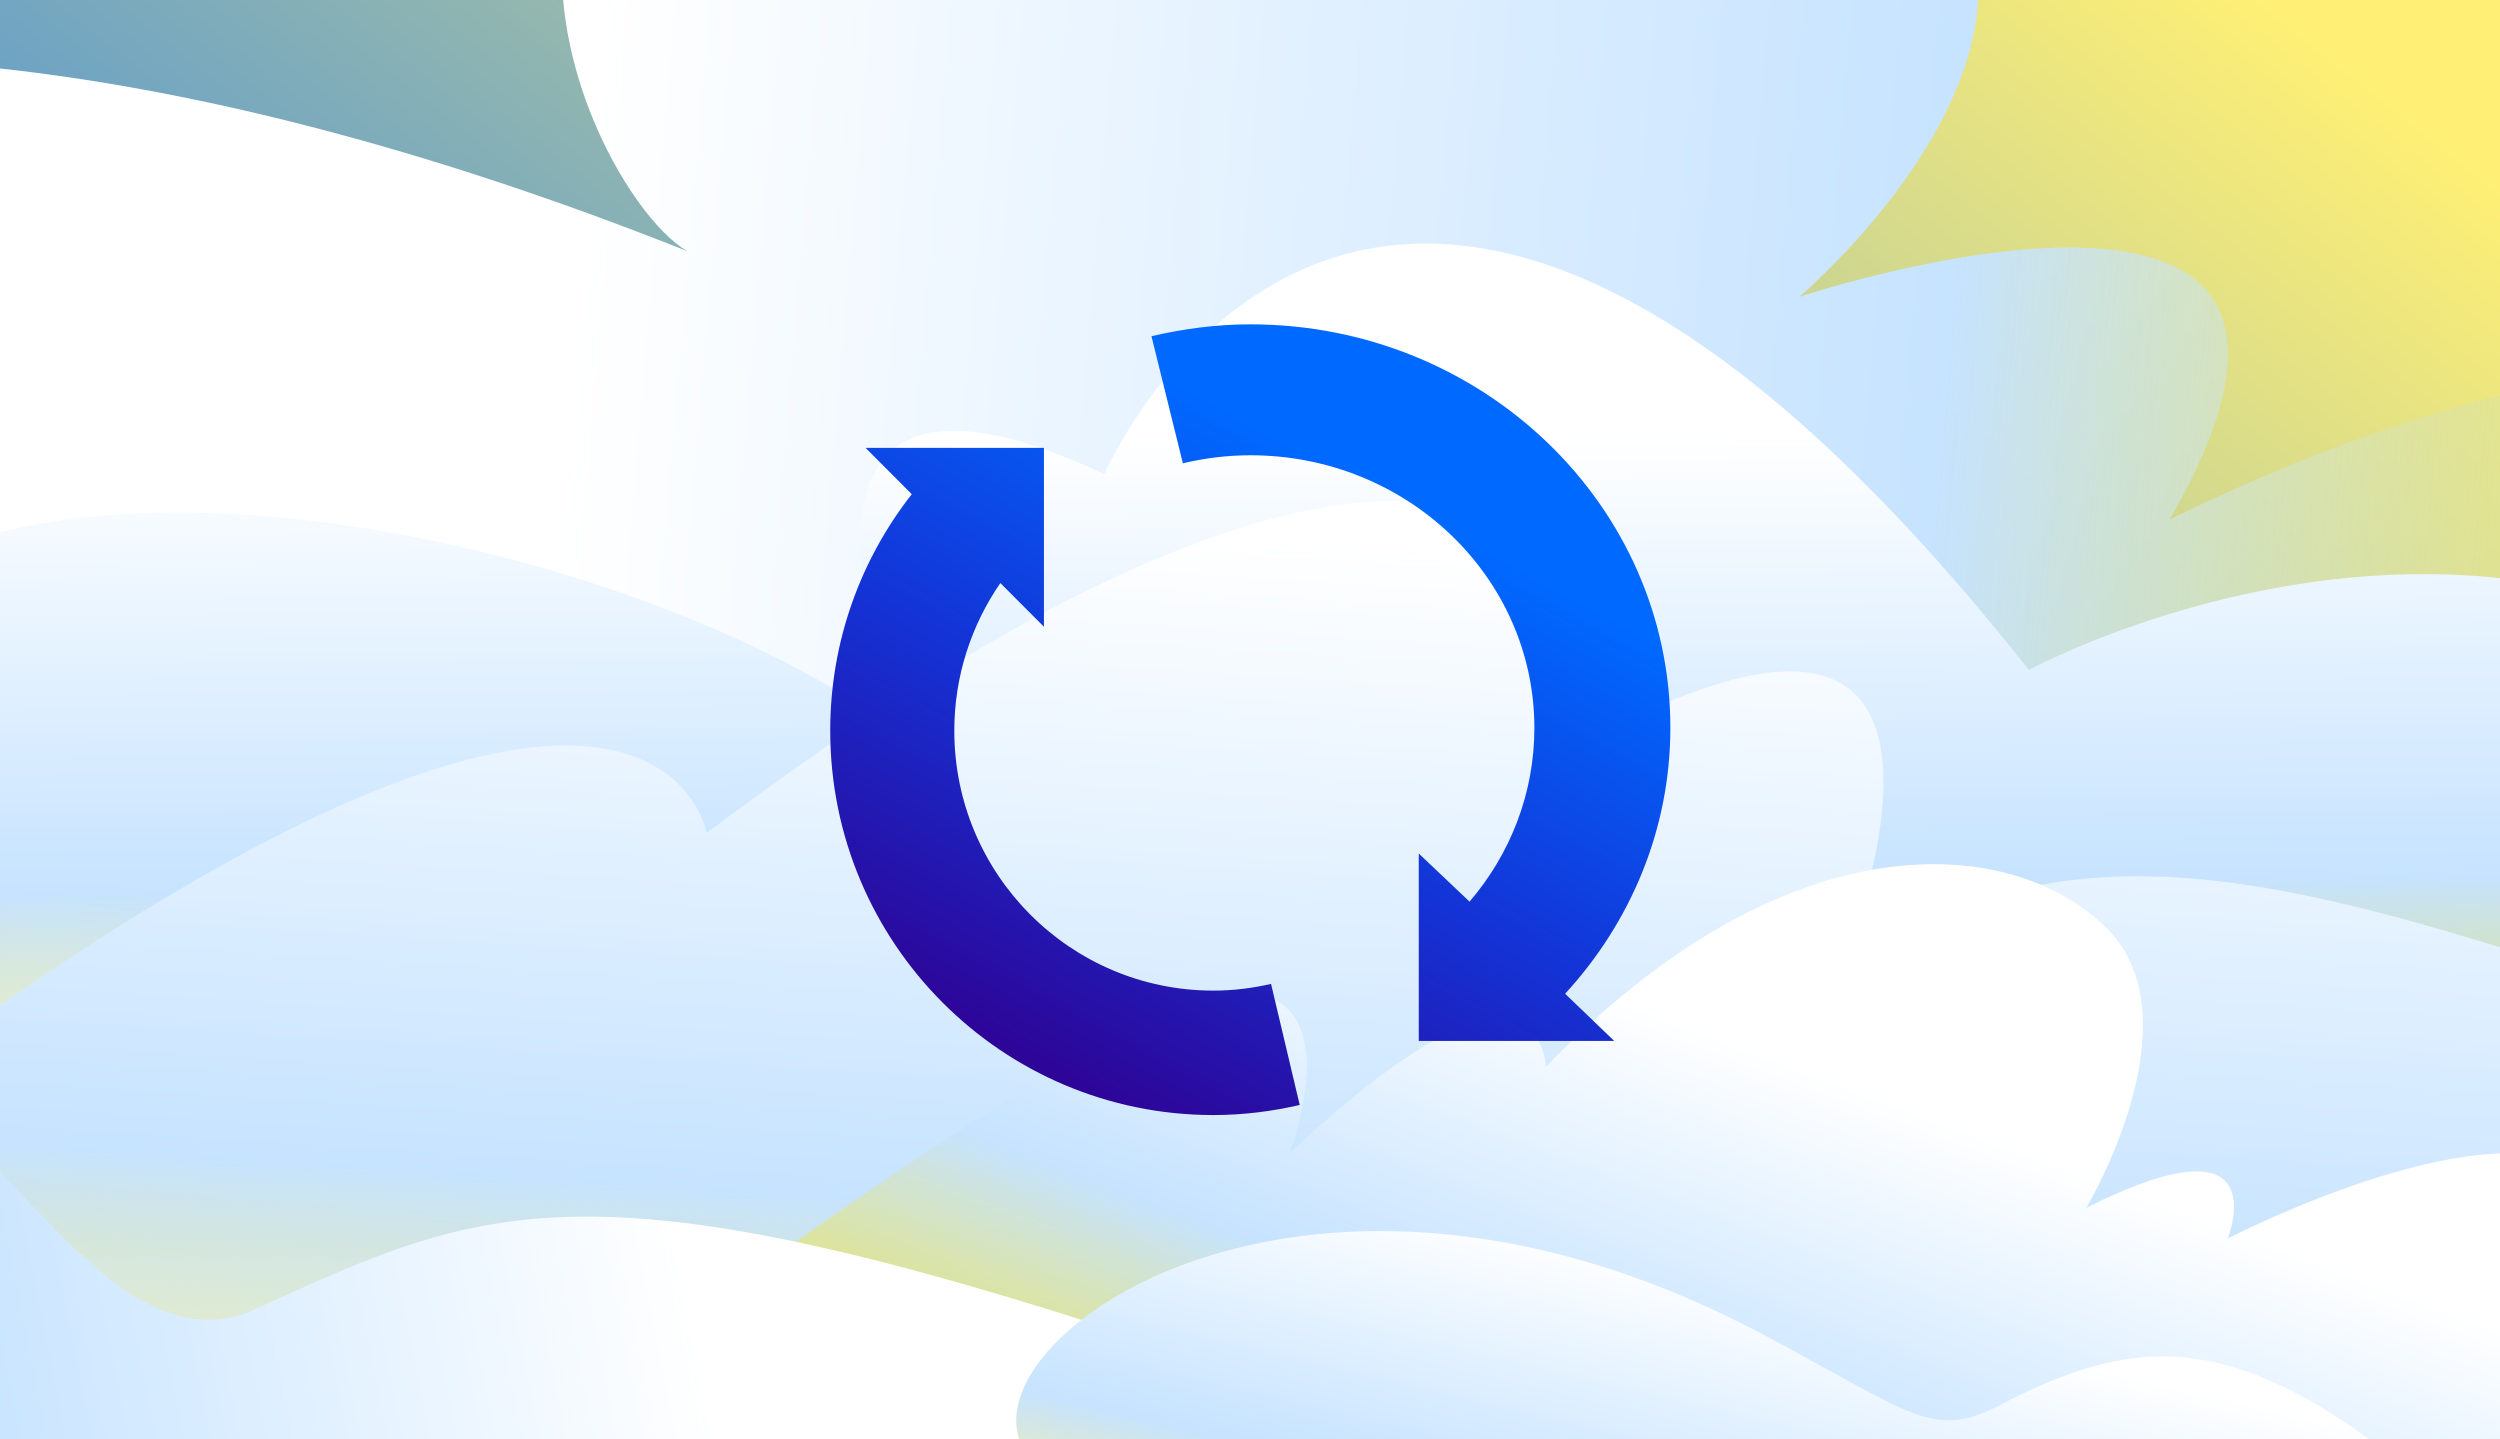 <?xml version="1.0" encoding="utf-8"?>
<svg xmlns="http://www.w3.org/2000/svg" fill="none" height="608" width="1056">
  <rect width="100%" height="100%" fill="#808080" stroke="none"/>
  <g clip-path="url(#a)">
    <path d="M0 0h1056v608H0z" fill="url(#b)"/>
    <path d="M1293.07 542.45C1535.39 342.926 1349 7.5 916.377 219.489 1021 38.5 760.044 125.382 760.044 125.382S1022.22-96.132 570.639-144.26 240.434 77.123 290.277 106.078C-598-247-635.409 661.877 86.887 661.877c328.134 5.422 963.863 80.098 1206.183-119.427" fill="url(#c)"/>
    <path d="M1287.36 420.165v110.691H-286V420.165S-126.378 263.983-13.5 228.5c117.223-36.856 311.315 17.127 396.193 82.967 0 0-79.301-187.61 83.8-111.197C466.493 200.27 581-66.5 857 283c0 0 282-153.5 430.36 137.177z" fill="url(#d)"/>
    <path d="M-128.363 521.81V632.5H1445V521.81s-262.28-81.894-375.16-117.377c-117.219-36.857-208.655-57.162-293.533 8.678 0 0 79.301-187.609-83.8-111.197 0 0-17.582-233.132-394.008 49.916 0 0-26.97-154.897-426.862 169.991z" fill="url(#e)"/>
    <path d="M1176.3 610.413H221.547c38.863-30.512 254-197.141 307.284-190.836 39.805 4.717 16.256 66.494 15.856 67.552 107.18-100.64 108.227-36.44 108.227-36.44 102.323-106.392 197.576-98.099 237.121-58.436 38.581 38.699-8.786 117.955-8.786 117.955 80.867-40.664 60.106 11.95 59.718 12.95 1.388-.717 116.483-60.071 154.563-24.784 24.65 22.855 4.93 55.32-12.27 75.563-4.82 5.681-9.45 10.386-12.83 13.656-3.31 3.2-5.44 5.011-5.44 5.011 37.99-8.575 89.03 8.928 111.31 17.809" fill="url(#f)"/>
    <path d="M-285.791 609.955c171.594-.048 813.227-2.632 893.734 0 50.127 7.633 55.083 1.795 0 0C253.502 479.5 216.002 504 103.886 554.733 21.002 583-27.41 380.587-169.998 423.5c-136.5 41.08-297.081 186.503-115.793 186.455" fill="url(#g)"/>
    <path d="M480.306 630.732c135.046 3.87 515.587.823 540.674 1.506 12.91.352-29.404-36.217-66.503-50.873-34.993-13.821-64.835-11.222-109.285 11.903-28.795 14.986-36.535 4.423-100.158-29.418-239.497-127.353-403.926 62.894-264.728 66.882" fill="url(#h)"/>
    <path clip-rule="evenodd" d="M599.286 439.688v-79.163l21.452 20.333c17.078-19.926 27.381-45.546 27.381-73.334 0-63.574-53.632-115.219-119.967-115.219-9.739 0-19.336 1.22-28.51 3.389l-13.267-53.679c13.408-3.117 27.381-5.015 41.777-5.015 97.95 0 177.41 76.316 177.41 170.389 0 43.105-16.936 82.415-44.458 112.372l20.747 19.927zM350.688 308.654c0-37.712 12.877-72.326 34.382-99.835v-.129l-19.445-19.502h75.333v75.554l-18.414-18.469c-12.234 17.823-19.445 39.263-19.445 62.381 0 60.573 48.934 109.781 109.458 109.781 8.37 0 16.483-1.034 24.338-2.842L549 466.738C537.282 469.45 525.048 471 512.557 471c-89.37 0-161.869-72.713-161.869-162.346" fill="url(#i)" fill-rule="evenodd"/>
  </g>
  <defs>
    <linearGradient gradientUnits="userSpaceOnUse" id="b" x1="0" x2="673" y1="622.5" y2="-228.5">
      <stop stop-color="#0069FF"/>
      <stop offset="1" stop-color="#FFF075"/>
    </linearGradient>
    <linearGradient gradientUnits="userSpaceOnUse" id="c" x1="272.45" x2="1431.47" y1="-217.555" y2="-119.775">
      <stop stop-color="#fff"/>
      <stop offset=".497" stop-color="#C6E3FF"/>
      <stop offset="1" stop-color="#FFE50B" stop-opacity="0"/>
    </linearGradient>
    <linearGradient gradientUnits="userSpaceOnUse" id="d" x1="721.5" x2="724.24" y1="184.5" y2="562.603">
      <stop stop-color="#fff"/>
      <stop offset=".497" stop-color="#C6E3FF"/>
      <stop offset="1" stop-color="#FFE50B" stop-opacity="0"/>
    </linearGradient>
    <linearGradient gradientUnits="userSpaceOnUse" id="e" x1="557" x2="520.839" y1="230.5" y2="806.023">
      <stop stop-color="#fff"/>
      <stop offset=".497" stop-color="#C6E3FF"/>
      <stop offset="1" stop-color="#FFE50B" stop-opacity="0"/>
    </linearGradient>
    <linearGradient gradientUnits="userSpaceOnUse" id="f" x1="671" x2="564.812" y1="416.5" y2="699.259">
      <stop stop-color="#fff"/>
      <stop offset=".497" stop-color="#C6E3FF"/>
      <stop offset="1" stop-color="#FFE50B" stop-opacity=".745"/>
    </linearGradient>
    <linearGradient gradientUnits="userSpaceOnUse" id="g" x1="262.042" x2="-363.988" y1="401.527" y2="526.044">
      <stop stop-color="#fff"/>
      <stop offset=".497" stop-color="#C6E3FF"/>
      <stop offset="1" stop-color="#FFE50B" stop-opacity="0"/>
    </linearGradient>
    <linearGradient gradientUnits="userSpaceOnUse" id="h" x1="641" x2="589.045" y1="520" y2="741.199">
      <stop stop-color="#fff"/>
      <stop offset=".497" stop-color="#C6E3FF"/>
      <stop offset="1" stop-color="#FFE50B" stop-opacity="0"/>
    </linearGradient>
    <linearGradient gradientUnits="userSpaceOnUse" id="i" x1="411.376" x2="627.281" y1="452.923" y2="53.5">
      <stop stop-color="#300091"/>
      <stop offset=".346" stop-color="#1433D6"/>
      <stop offset=".654" stop-color="#0069FF"/>
    </linearGradient>
    <clipPath id="a">
      <path d="M0 0h1056v608H0z" fill="#fff"/>
    </clipPath>
  </defs>
</svg>